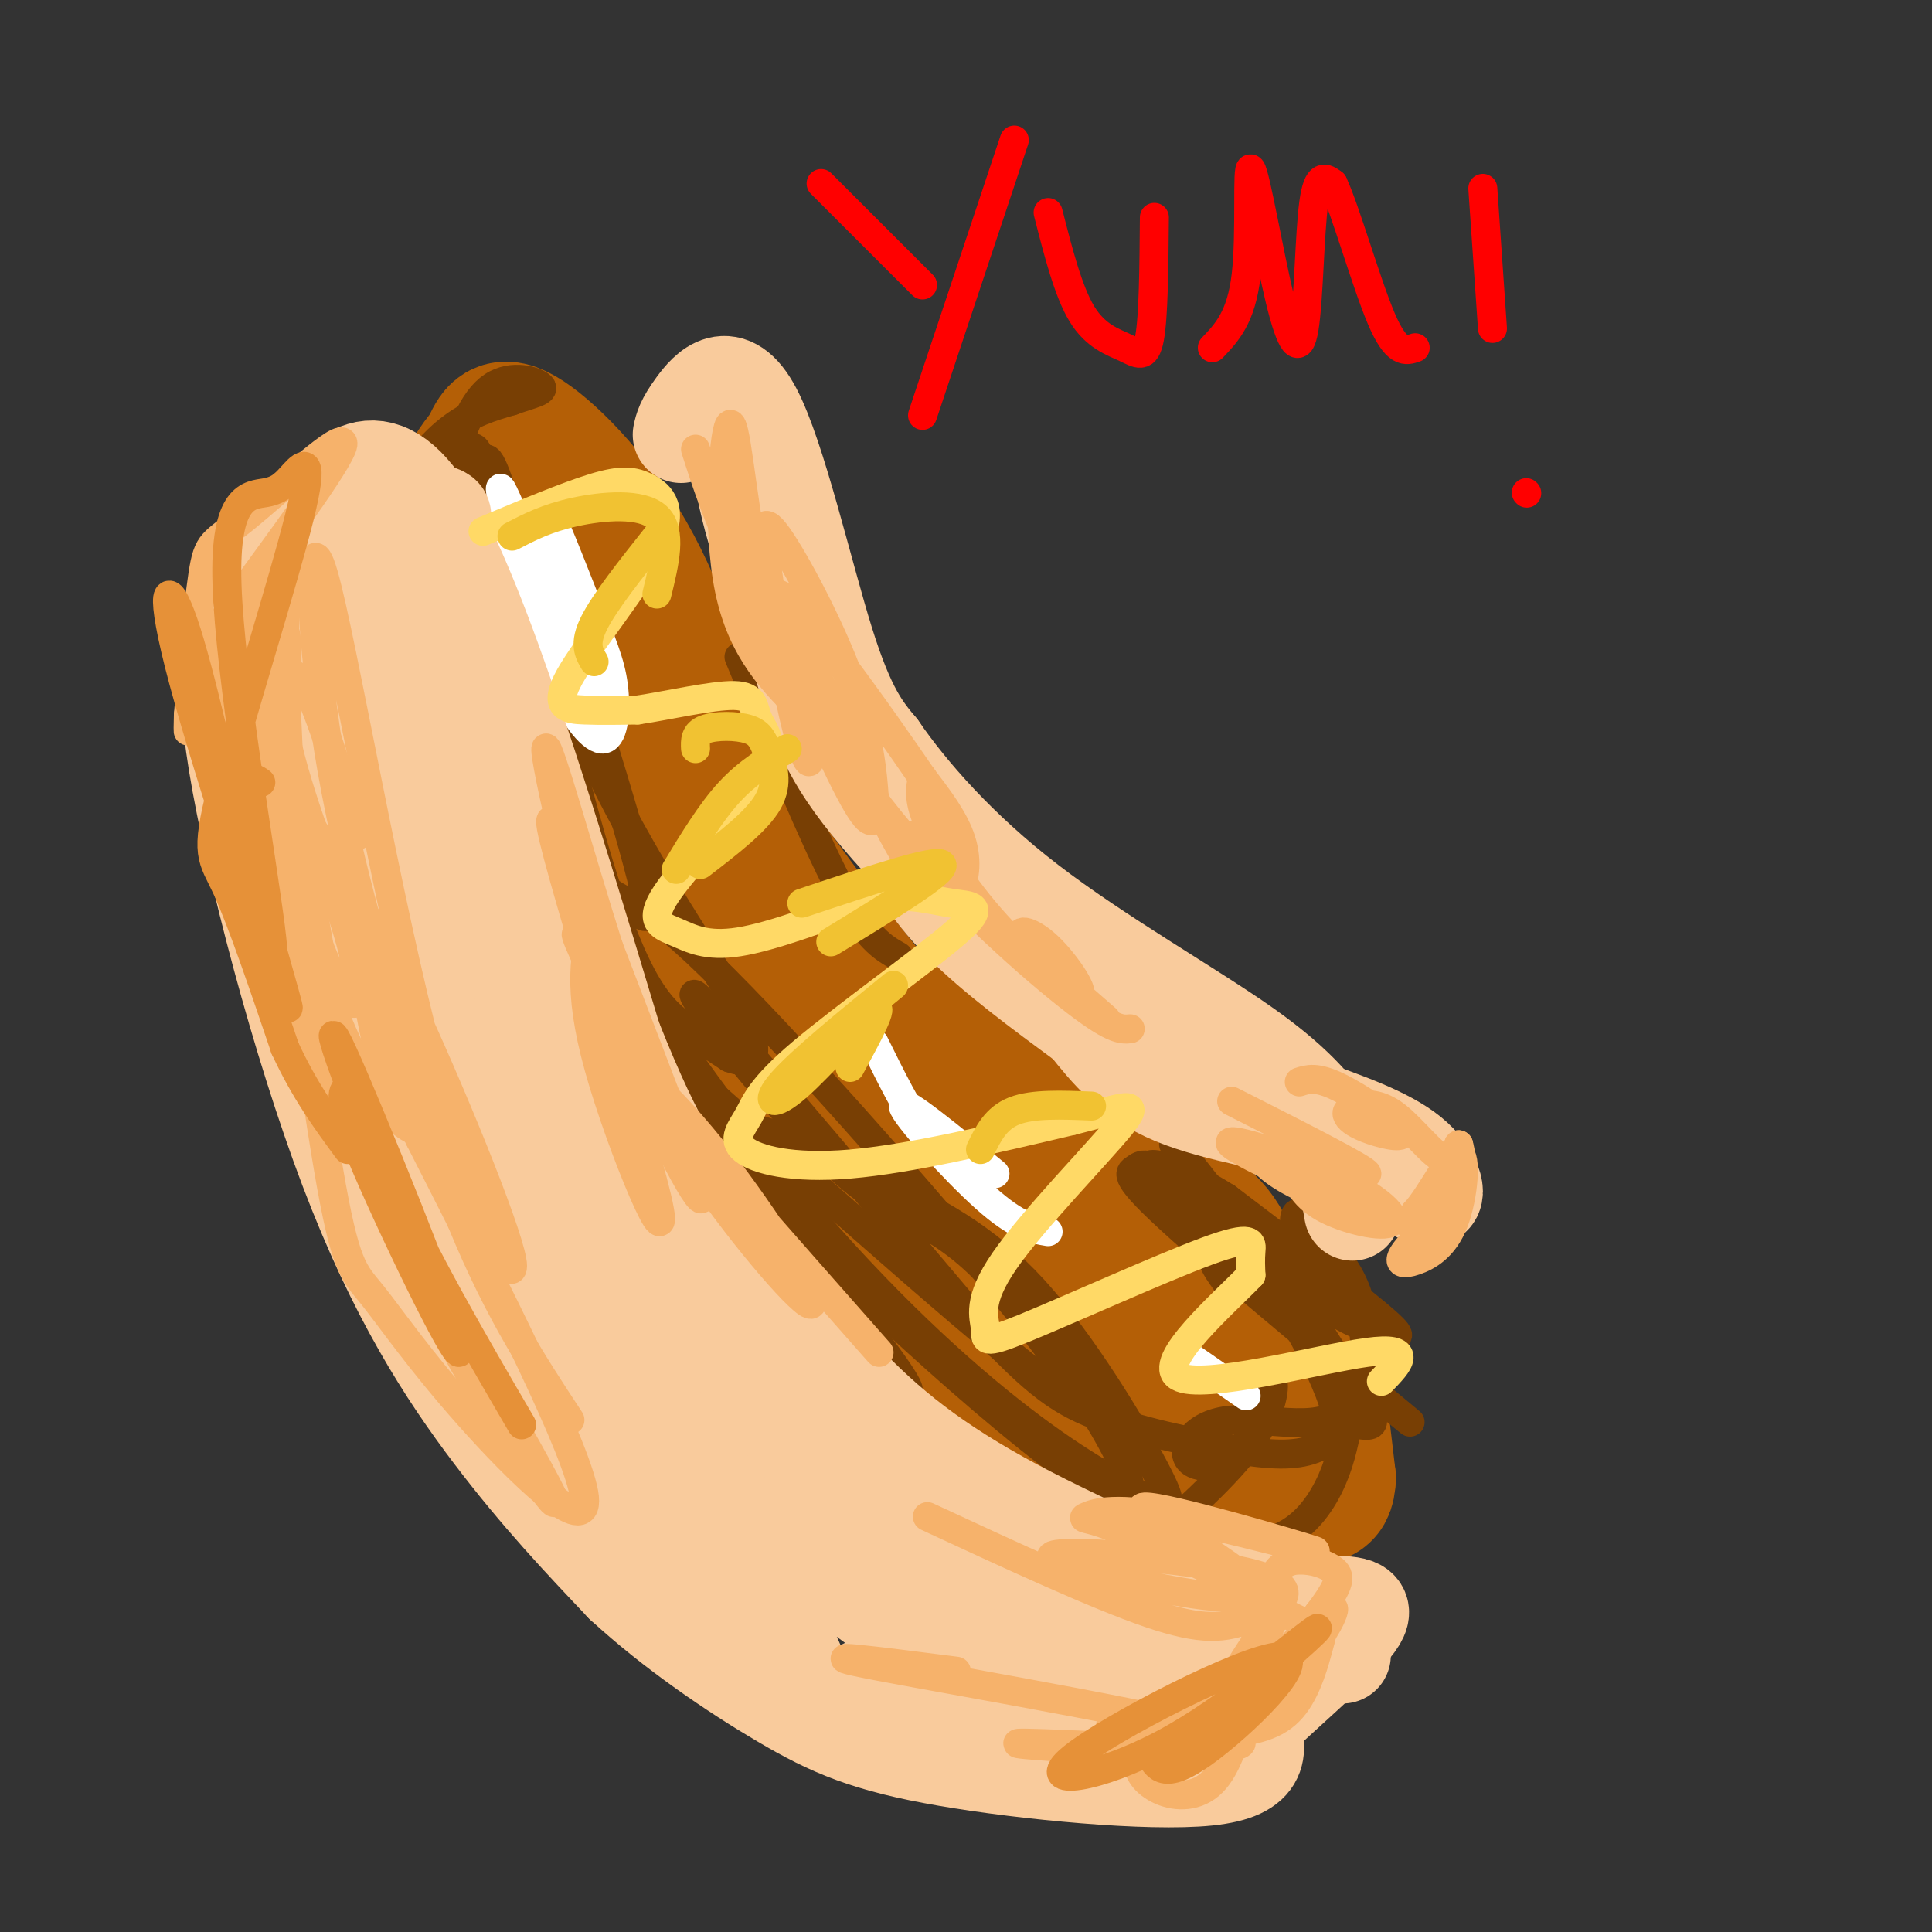 <svg viewBox='0 0 400 400' version='1.1' xmlns='http://www.w3.org/2000/svg' xmlns:xlink='http://www.w3.org/1999/xlink'><rect x="0" y="0" width="400" height="400" fill="#333333" stroke="none"/><g fill='none' stroke='rgb(180,95,6)' stroke-width='28' stroke-linecap='round' stroke-linejoin='round'><path d='M101,129c-1.979,0.556 -3.957,1.112 -5,-4c-1.043,-5.112 -1.150,-15.892 0,-22c1.150,-6.108 3.556,-7.544 5,-10c1.444,-2.456 1.927,-5.930 7,-3c5.073,2.930 14.735,12.266 22,25c7.265,12.734 12.132,28.867 17,45'/><path d='M147,160c10.762,18.345 29.167,41.708 40,55c10.833,13.292 14.095,16.512 19,20c4.905,3.488 11.452,7.244 18,11'/><path d='M100,98c-1.277,-0.333 -2.555,-0.666 -3,4c-0.445,4.666 -0.059,14.330 0,21c0.059,6.670 -0.211,10.344 6,26c6.211,15.656 18.903,43.292 33,65c14.097,21.708 29.599,37.488 43,49c13.401,11.512 24.700,18.756 36,26'/><path d='M215,289c9.258,6.991 14.404,11.469 16,8c1.596,-3.469 -0.359,-14.884 -3,-23c-2.641,-8.116 -5.967,-12.932 -11,-20c-5.033,-7.068 -11.772,-16.389 -26,-30c-14.228,-13.611 -35.946,-31.511 -46,-40c-10.054,-8.489 -8.444,-7.568 -11,-14c-2.556,-6.432 -9.278,-20.216 -16,-34'/><path d='M118,136c-4.348,-13.732 -7.218,-31.061 -6,-26c1.218,5.061 6.522,32.511 13,51c6.478,18.489 14.129,28.016 28,45c13.871,16.984 33.963,41.424 47,55c13.037,13.576 19.018,16.288 25,19'/><path d='M225,280c-1.648,-0.948 -18.268,-12.818 -30,-26c-11.732,-13.182 -18.578,-27.678 -24,-36c-5.422,-8.322 -9.421,-10.471 2,-2c11.421,8.471 38.263,27.563 52,39c13.737,11.437 14.368,15.218 15,19'/><path d='M240,274c-2.474,-2.979 -16.160,-19.925 -18,-27c-1.840,-7.075 8.167,-4.278 16,-1c7.833,3.278 13.494,7.036 16,13c2.506,5.964 1.859,14.132 1,18c-0.859,3.868 -1.929,3.434 -3,3'/><path d='M252,280c-1.565,1.364 -3.976,3.273 -5,8c-1.024,4.727 -0.660,12.273 -2,16c-1.340,3.727 -4.383,3.636 -5,3c-0.617,-0.636 1.191,-1.818 3,-3'/><path d='M182,208c0.000,0.000 78.000,65.000 78,65'/><path d='M176,207c31.533,21.667 63.067,43.333 79,55c15.933,11.667 16.267,13.333 17,19c0.733,5.667 1.867,15.333 3,25'/><path d='M275,306c-0.197,4.716 -2.191,4.007 -10,4c-7.809,-0.007 -21.433,0.689 -25,1c-3.567,0.311 2.924,0.238 8,-1c5.076,-1.238 8.736,-3.639 11,-9c2.264,-5.361 3.132,-13.680 4,-22'/></g>
<g fill='none' stroke='rgb(120,63,4)' stroke-width='6' stroke-linecap='round' stroke-linejoin='round'><path d='M103,158c-2.706,-3.123 -5.411,-6.245 -7,-7c-1.589,-0.755 -2.061,0.859 -2,-11c0.061,-11.859 0.656,-37.189 0,-39c-0.656,-1.811 -2.561,19.897 1,39c3.561,19.103 12.589,35.601 13,32c0.411,-3.601 -7.794,-27.300 -16,-51'/><path d='M92,121c-2.960,-9.331 -2.360,-7.160 0,-10c2.360,-2.840 6.480,-10.691 7,-15c0.520,-4.309 -2.562,-5.075 -5,1c-2.438,6.075 -4.233,18.993 -6,26c-1.767,7.007 -3.504,8.105 -5,4c-1.496,-4.105 -2.749,-13.413 -1,-21c1.749,-7.587 6.500,-13.453 11,-17c4.500,-3.547 8.750,-4.773 13,-6'/><path d='M106,83c3.843,-1.408 6.950,-1.929 6,-3c-0.950,-1.071 -5.956,-2.692 -10,0c-4.044,2.692 -7.125,9.696 -9,20c-1.875,10.304 -2.544,23.906 0,37c2.544,13.094 8.300,25.679 8,16c-0.300,-9.679 -6.657,-41.623 -8,-53c-1.343,-11.377 2.329,-2.189 6,7'/><path d='M99,107c4.634,14.496 13.219,47.236 19,63c5.781,15.764 8.759,14.553 12,17c3.241,2.447 6.744,8.551 1,-12c-5.744,-20.551 -20.736,-67.756 -23,-68c-2.264,-0.244 8.198,46.473 16,72c7.802,25.527 12.943,29.865 17,33c4.057,3.135 7.028,5.068 10,7'/><path d='M151,219c3.755,1.371 8.142,1.300 2,-10c-6.142,-11.300 -22.814,-33.829 -34,-61c-11.186,-27.171 -16.885,-58.984 -19,-52c-2.115,6.984 -0.646,52.765 7,82c7.646,29.235 21.470,41.924 23,39c1.530,-2.924 -9.235,-21.462 -20,-40'/><path d='M110,177c-8.974,-15.074 -21.410,-32.760 -28,-47c-6.590,-14.240 -7.333,-25.033 0,-9c7.333,16.033 22.744,58.894 47,97c24.256,38.106 57.359,71.459 59,70c1.641,-1.459 -28.179,-37.729 -58,-74'/><path d='M130,214c-15.276,-24.921 -24.466,-50.225 -22,-49c2.466,1.225 16.588,28.978 20,39c3.412,10.022 -3.887,2.313 13,17c16.887,14.688 57.959,51.772 74,64c16.041,12.228 7.049,-0.400 -11,-22c-18.049,-21.600 -45.157,-52.171 -60,-66c-14.843,-13.829 -17.422,-10.914 -20,-8'/><path d='M124,189c3.085,8.875 20.799,35.063 38,56c17.201,20.937 33.890,36.624 47,47c13.110,10.376 22.640,15.441 28,18c5.360,2.559 6.549,2.611 2,-6c-4.549,-8.611 -14.838,-25.885 -25,-37c-10.162,-11.115 -20.197,-16.069 -32,-22c-11.803,-5.931 -25.372,-12.837 -28,-11c-2.628,1.837 5.686,12.419 14,23'/><path d='M168,257c17.896,18.129 55.635,51.952 64,53c8.365,1.048 -12.644,-30.678 -26,-45c-13.356,-14.322 -19.057,-11.241 -32,-23c-12.943,-11.759 -33.126,-38.360 -30,-36c3.126,2.360 29.563,33.680 56,65'/><path d='M200,271c13.319,14.639 18.616,18.737 27,22c8.384,3.263 19.856,5.691 28,7c8.144,1.309 12.962,1.499 17,0c4.038,-1.499 7.298,-4.686 9,-10c1.702,-5.314 1.848,-12.754 1,-18c-0.848,-5.246 -2.690,-8.297 -6,-13c-3.310,-4.703 -8.089,-11.058 -8,-6c0.089,5.058 5.044,21.529 10,38'/><path d='M278,291c-2.962,6.108 -15.365,2.379 -23,3c-7.635,0.621 -10.500,5.594 -9,8c1.500,2.406 7.365,2.246 11,-2c3.635,-4.246 5.041,-12.580 6,-14c0.959,-1.420 1.471,4.072 -3,11c-4.471,6.928 -13.925,15.293 -18,19c-4.075,3.707 -2.773,2.757 2,3c4.773,0.243 13.016,1.681 19,0c5.984,-1.681 9.710,-6.480 12,-11c2.290,-4.520 3.145,-8.760 4,-13'/><path d='M279,295c3.245,-0.827 9.357,3.606 1,-9c-8.357,-12.606 -31.184,-42.251 -36,-48c-4.816,-5.749 8.379,12.397 19,23c10.621,10.603 18.667,13.662 23,15c4.333,1.338 4.952,0.954 -1,-4c-5.952,-4.954 -18.476,-14.477 -31,-24'/><path d='M254,248c-9.684,-6.056 -18.392,-9.196 -16,-5c2.392,4.196 15.886,15.729 25,22c9.114,6.271 13.849,7.281 9,2c-4.849,-5.281 -19.283,-16.851 -27,-22c-7.717,-5.149 -8.718,-3.875 -10,-3c-1.282,0.875 -2.845,1.351 9,12c11.845,10.649 37.099,31.471 45,38c7.901,6.529 -1.549,-1.236 -11,-9'/><path d='M278,283c-4.034,-5.442 -8.620,-14.547 -8,-11c0.620,3.547 6.444,19.744 7,21c0.556,1.256 -4.158,-12.431 -10,-21c-5.842,-8.569 -12.812,-12.020 -15,-12c-2.188,0.020 0.406,3.510 3,7'/><path d='M153,136c7.750,18.833 15.500,37.667 21,48c5.500,10.333 8.750,12.167 12,14'/></g>
<g fill='none' stroke='rgb(255,255,255)' stroke-width='6' stroke-linecap='round' stroke-linejoin='round'><path d='M109,119c2.024,8.223 4.047,16.446 7,23c2.953,6.554 6.834,11.438 9,11c2.166,-0.438 2.616,-6.197 2,-11c-0.616,-4.803 -2.299,-8.648 -6,-18c-3.701,-9.352 -9.419,-24.210 -8,-17c1.419,7.210 9.977,36.489 10,40c0.023,3.511 -8.488,-18.744 -17,-41'/><path d='M106,106c-3.143,-7.333 -2.500,-5.167 -2,-2c0.500,3.167 0.857,7.333 4,15c3.143,7.667 9.071,18.833 15,30'/><path d='M181,216c3.500,7.083 7.000,14.167 10,18c3.000,3.833 5.500,4.417 8,5'/><path d='M206,243c-9.622,-7.867 -19.244,-15.733 -19,-14c0.244,1.733 10.356,13.067 17,19c6.644,5.933 9.822,6.467 13,7'/><path d='M245,280c0.000,0.000 13.000,9.000 13,9'/></g>
<g fill='none' stroke='rgb(249,203,156)' stroke-width='20' stroke-linecap='round' stroke-linejoin='round'><path d='M57,138c-1.183,-4.503 -2.367,-9.006 -1,-14c1.367,-4.994 5.283,-10.479 10,-14c4.717,-3.521 10.233,-5.078 16,-5c5.767,0.078 11.783,1.790 9,2c-2.783,0.210 -14.367,-1.083 -22,1c-7.633,2.083 -11.317,7.541 -15,13'/><path d='M54,121c-1.095,0.131 3.667,-6.042 10,-14c6.333,-7.958 14.238,-17.702 25,0c10.762,17.702 24.381,62.851 38,108'/><path d='M127,215c9.435,23.716 14.024,29.006 21,38c6.976,8.994 16.340,21.691 26,32c9.660,10.309 19.617,18.231 36,27c16.383,8.769 39.191,18.384 62,28'/><path d='M272,340c10.333,4.667 5.167,2.333 0,0'/><path d='M51,126c-2.714,5.476 -5.429,10.952 -2,32c3.429,21.048 13.000,57.667 23,84c10.000,26.333 20.429,42.381 30,55c9.571,12.619 18.286,21.810 27,31'/><path d='M129,328c10.423,9.603 22.979,18.110 33,24c10.021,5.890 17.506,9.163 34,12c16.494,2.837 41.998,5.239 54,4c12.002,-1.239 10.501,-6.120 9,-11'/><path d='M259,357c6.171,-5.941 17.097,-15.293 21,-20c3.903,-4.707 0.781,-4.767 -5,-5c-5.781,-0.233 -14.223,-0.638 -18,-2c-3.777,-1.362 -2.888,-3.681 -2,-6'/><path d='M255,324c1.182,1.511 5.136,8.287 8,13c2.864,4.713 4.637,7.363 0,10c-4.637,2.637 -15.684,5.263 -21,7c-5.316,1.737 -4.899,2.587 -8,0c-3.101,-2.587 -9.718,-8.611 -19,-13c-9.282,-4.389 -21.230,-7.143 -33,-12c-11.770,-4.857 -23.363,-11.816 -36,-25c-12.637,-13.184 -26.319,-32.592 -40,-52'/><path d='M106,252c-15.732,-19.807 -35.061,-43.324 -43,-71c-7.939,-27.676 -4.489,-59.511 -4,-58c0.489,1.511 -1.984,36.368 1,61c2.984,24.632 11.424,39.038 15,44c3.576,4.962 2.288,0.481 1,-4'/><path d='M76,224c-2.279,-15.075 -8.477,-50.762 -11,-66c-2.523,-15.238 -1.372,-10.026 0,-18c1.372,-7.974 2.963,-29.136 7,-23c4.037,6.136 10.518,39.568 17,73'/><path d='M89,190c6.479,23.787 14.177,46.755 15,44c0.823,-2.755 -5.230,-31.233 -11,-49c-5.770,-17.767 -11.258,-24.824 -13,-33c-1.742,-8.176 0.262,-17.470 0,-30c-0.262,-12.530 -2.789,-28.294 5,-8c7.789,20.294 25.895,76.647 44,133'/><path d='M129,247c16.315,36.779 35.101,62.225 21,39c-14.101,-23.225 -61.089,-95.122 -75,-106c-13.911,-10.878 5.255,39.264 21,73c15.745,33.736 28.070,51.068 35,60c6.930,8.932 8.465,9.466 10,10'/><path d='M141,323c8.932,9.629 26.261,28.701 24,22c-2.261,-6.701 -24.111,-39.177 -37,-60c-12.889,-20.823 -16.816,-29.994 -22,-44c-5.184,-14.006 -11.627,-32.848 -3,-20c8.627,12.848 32.322,57.385 51,83c18.678,25.615 32.339,32.307 46,39'/><path d='M200,343c-0.248,-3.098 -23.870,-30.341 -39,-50c-15.130,-19.659 -21.770,-31.732 -17,-28c4.770,3.732 20.949,23.268 37,37c16.051,13.732 31.975,21.659 42,29c10.025,7.341 14.150,14.098 15,17c0.850,2.902 -1.575,1.951 -4,1'/><path d='M234,349c-17.537,0.183 -59.381,0.142 -54,0c5.381,-0.142 57.987,-0.384 73,-1c15.013,-0.616 -7.568,-1.604 -15,-2c-7.432,-0.396 0.284,-0.198 8,0'/><path d='M141,90c0.292,-1.351 0.583,-2.702 3,-6c2.417,-3.298 6.958,-8.542 12,1c5.042,9.542 10.583,33.869 15,48c4.417,14.131 7.708,18.065 11,22'/><path d='M182,155c6.262,9.083 16.417,20.792 31,32c14.583,11.208 33.595,21.917 45,30c11.405,8.083 15.202,13.542 19,19'/><path d='M277,236c4.196,4.356 5.187,5.745 5,5c-0.187,-0.745 -1.550,-3.624 -9,-6c-7.450,-2.376 -20.986,-4.250 -30,-8c-9.014,-3.750 -13.507,-9.375 -18,-15'/><path d='M225,212c-11.738,-10.750 -32.083,-30.125 -43,-43c-10.917,-12.875 -12.405,-19.250 -15,-28c-2.595,-8.750 -6.298,-19.875 -10,-31'/><path d='M157,110c-2.464,-10.214 -3.625,-20.250 -4,-20c-0.375,0.250 0.036,10.786 5,25c4.964,14.214 14.482,32.107 24,50'/><path d='M182,165c6.356,12.622 10.244,19.178 17,26c6.756,6.822 16.378,13.911 26,21'/><path d='M270,229c8.548,3.012 17.095,6.024 22,10c4.905,3.976 6.167,8.917 4,9c-2.167,0.083 -7.762,-4.690 -11,-6c-3.238,-1.310 -4.119,0.845 -5,3'/><path d='M280,245c-0.833,1.500 -0.417,3.750 0,6'/></g>
<g fill='none' stroke='rgb(246,178,107)' stroke-width='6' stroke-linecap='round' stroke-linejoin='round'><path d='M74,173c-5.189,-17.188 -10.378,-34.376 -13,-33c-2.622,1.376 -2.677,21.317 0,37c2.677,15.683 8.088,27.108 11,30c2.912,2.892 3.327,-2.751 0,-14c-3.327,-11.249 -10.396,-28.106 -13,-41c-2.604,-12.894 -0.744,-21.827 0,-21c0.744,0.827 0.372,11.413 0,22'/><path d='M59,153c-0.383,7.537 -1.341,15.379 1,28c2.341,12.621 7.980,30.022 7,21c-0.980,-9.022 -8.578,-44.466 -12,-61c-3.422,-16.534 -2.668,-14.157 0,-18c2.668,-3.843 7.251,-13.906 5,-12c-2.251,1.906 -11.337,15.782 -16,25c-4.663,9.218 -4.904,13.776 -5,15c-0.096,1.224 -0.048,-0.888 0,-3'/><path d='M39,148c0.545,-6.676 1.909,-21.866 3,-29c1.091,-7.134 1.910,-6.213 9,-12c7.090,-5.787 20.452,-18.283 20,-15c-0.452,3.283 -14.719,22.344 -21,31c-6.281,8.656 -4.576,6.907 -4,14c0.576,7.093 0.022,23.026 1,33c0.978,9.974 3.489,13.987 6,18'/><path d='M53,188c1.101,9.331 0.853,23.658 2,3c1.147,-20.658 3.689,-76.300 4,-80c0.311,-3.700 -1.609,44.542 4,76c5.609,31.458 18.745,46.131 23,47c4.255,0.869 -0.373,-12.065 -5,-25'/><path d='M81,209c-3.394,-12.504 -9.379,-31.265 -13,-54c-3.621,-22.735 -4.879,-49.446 -1,-36c3.879,13.446 12.895,67.047 22,101c9.105,33.953 18.297,48.256 17,41c-1.297,-7.256 -13.085,-36.073 -22,-55c-8.915,-18.927 -14.958,-27.963 -21,-37'/><path d='M63,169c-5.449,-13.171 -8.572,-27.599 -8,-21c0.572,6.599 4.840,34.226 8,50c3.160,15.774 5.211,19.693 9,30c3.789,10.307 9.314,27.000 20,47c10.686,20.000 26.531,43.308 22,34c-4.531,-9.308 -29.437,-51.231 -42,-76c-12.563,-24.769 -12.781,-32.385 -13,-40'/><path d='M59,193c-3.037,-15.417 -4.130,-33.958 -2,-23c2.130,10.958 7.482,51.417 11,72c3.518,20.583 5.201,21.290 9,26c3.799,4.710 9.715,13.422 20,25c10.285,11.578 24.939,26.022 24,17c-0.939,-9.022 -17.469,-41.511 -34,-74'/><path d='M87,236c-6.890,-13.834 -7.115,-11.419 -9,-20c-1.885,-8.581 -5.431,-28.156 -3,-23c2.431,5.156 10.837,35.045 19,56c8.163,20.955 16.081,32.978 24,45'/><path d='M123,190c-1.823,7.148 -3.646,14.297 1,31c4.646,16.703 15.761,42.962 12,27c-3.761,-15.962 -22.397,-74.144 -22,-78c0.397,-3.856 19.828,46.612 25,60c5.172,13.388 -3.914,-10.306 -13,-34'/><path d='M126,196c-5.497,-17.236 -12.741,-43.327 -13,-41c-0.259,2.327 6.467,33.071 15,57c8.533,23.929 18.875,41.043 17,35c-1.875,-6.043 -15.966,-35.242 -22,-47c-6.034,-11.758 -4.010,-6.074 1,4c5.010,10.074 13.005,24.537 21,39'/><path d='M145,243c9.274,13.609 21.960,28.132 23,27c1.040,-1.132 -9.566,-17.920 -19,-30c-9.434,-12.080 -17.695,-19.451 -12,-12c5.695,7.451 25.348,29.726 45,52'/><path d='M192,314c17.492,8.117 34.984,16.234 46,20c11.016,3.766 15.557,3.181 21,1c5.443,-2.181 11.787,-5.957 1,-9c-10.787,-3.043 -38.706,-5.352 -42,-4c-3.294,1.352 18.036,6.364 29,8c10.964,1.636 11.561,-0.104 7,-3c-4.561,-2.896 -14.281,-6.948 -24,-11'/><path d='M230,316c-5.211,-1.988 -6.239,-1.457 -5,-2c1.239,-0.543 4.747,-2.158 17,0c12.253,2.158 33.253,8.089 30,7c-3.253,-1.089 -30.759,-9.199 -35,-9c-4.241,0.199 14.781,8.707 22,16c7.219,7.293 2.634,13.369 0,17c-2.634,3.631 -3.317,4.815 -4,6'/><path d='M255,351c-7.377,2.116 -23.819,4.407 -25,6c-1.181,1.593 12.898,2.489 22,2c9.102,-0.489 13.228,-2.361 16,-6c2.772,-3.639 4.190,-9.044 5,-12c0.810,-2.956 1.013,-3.463 0,-4c-1.013,-0.537 -3.241,-1.103 -5,-2c-1.759,-0.897 -3.051,-2.126 -8,5c-4.949,7.126 -13.557,22.607 -12,23c1.557,0.393 13.278,-14.304 25,-29'/><path d='M273,334c4.861,-6.380 4.512,-7.829 3,-9c-1.512,-1.171 -4.188,-2.062 -7,-2c-2.812,0.062 -5.759,1.078 -8,11c-2.241,9.922 -3.777,28.750 -10,35c-6.223,6.250 -17.132,-0.077 -15,-5c2.132,-4.923 17.305,-8.441 27,-15c9.695,-6.559 13.913,-16.160 13,-16c-0.913,0.160 -6.956,10.080 -13,20'/><path d='M263,353c-3.847,4.816 -6.965,6.856 -13,8c-6.035,1.144 -14.987,1.392 -25,1c-10.013,-0.392 -21.086,-1.425 -9,-1c12.086,0.425 47.331,2.307 40,-1c-7.331,-3.307 -57.237,-11.802 -74,-15c-16.763,-3.198 -0.381,-1.099 16,1'/><path d='M255,228c13.920,7.051 27.841,14.102 28,15c0.159,0.898 -13.442,-4.357 -19,-5c-5.558,-0.643 -3.073,3.327 4,7c7.073,3.673 18.735,7.049 20,7c1.265,-0.049 -7.868,-3.525 -17,-7'/><path d='M271,245c-3.421,-1.880 -3.474,-3.079 -3,-2c0.474,1.079 1.476,4.436 6,7c4.524,2.564 12.568,4.336 14,3c1.432,-1.336 -3.750,-5.781 -13,-10c-9.250,-4.219 -22.567,-8.213 -20,-6c2.567,2.213 21.019,10.632 30,14c8.981,3.368 8.490,1.684 8,0'/><path d='M293,251c3.227,-3.440 7.293,-12.041 9,-12c1.707,0.041 1.054,8.724 -1,14c-2.054,5.276 -5.509,7.146 -8,8c-2.491,0.854 -4.017,0.691 -2,-2c2.017,-2.691 7.576,-7.912 10,-12c2.424,-4.088 1.712,-7.044 1,-10'/><path d='M302,237c-0.036,-0.360 -0.627,3.741 -3,3c-2.373,-0.741 -6.529,-6.323 -10,-9c-3.471,-2.677 -6.258,-2.449 -8,-2c-1.742,0.449 -2.439,1.117 -2,2c0.439,0.883 2.015,1.979 5,3c2.985,1.021 7.381,1.967 6,0c-1.381,-1.967 -8.537,-6.848 -13,-9c-4.463,-2.152 -6.231,-1.576 -8,-1'/><path d='M193,171c-3.538,2.512 -7.075,5.024 -14,-7c-6.925,-12.024 -17.237,-38.584 -16,-37c1.237,1.584 14.022,31.311 22,46c7.978,14.689 11.148,14.339 13,12c1.852,-2.339 2.386,-6.668 1,-11c-1.386,-4.332 -4.693,-8.666 -8,-13'/><path d='M191,161c-8.708,-12.703 -26.478,-37.962 -30,-38c-3.522,-0.038 7.206,25.144 13,37c5.794,11.856 6.656,10.388 7,9c0.344,-1.388 0.172,-2.694 0,-4'/><path d='M181,165c-0.276,-4.232 -0.966,-12.813 -5,-24c-4.034,-11.187 -11.412,-24.981 -15,-30c-3.588,-5.019 -3.384,-1.263 -2,8c1.384,9.263 3.950,24.032 6,32c2.050,7.968 3.586,9.134 2,2c-1.586,-7.134 -6.293,-22.567 -11,-38'/><path d='M156,115c-2.643,-13.702 -3.750,-28.958 -5,-27c-1.250,1.958 -2.643,21.131 0,34c2.643,12.869 9.321,19.435 16,26'/><path d='M144,93c2.143,6.679 4.286,13.357 10,26c5.714,12.643 15.000,31.250 28,48c13.000,16.750 29.714,31.643 39,39c9.286,7.357 11.143,7.179 13,7'/><path d='M191,161c-0.473,2.097 -0.945,4.193 1,9c1.945,4.807 6.309,12.324 13,20c6.691,7.676 15.711,15.511 18,16c2.289,0.489 -2.153,-6.368 -6,-10c-3.847,-3.632 -7.099,-4.038 -5,-1c2.099,3.038 9.550,9.519 17,16'/></g>
<g fill='none' stroke='rgb(230,145,56)' stroke-width='6' stroke-linecap='round' stroke-linejoin='round'><path d='M54,162c-1.004,-0.732 -2.008,-1.463 -3,0c-0.992,1.463 -1.973,5.121 1,18c2.973,12.879 9.900,34.978 7,27c-2.900,-7.978 -15.627,-46.032 -21,-66c-5.373,-19.968 -3.392,-21.848 0,-12c3.392,9.848 8.196,31.424 13,53'/><path d='M51,182c3.800,14.476 6.799,24.165 5,10c-1.799,-14.165 -8.397,-52.184 -9,-71c-0.603,-18.816 4.790,-18.427 8,-19c3.210,-0.573 4.236,-2.107 6,-4c1.764,-1.893 4.267,-4.147 1,9c-3.267,13.147 -12.303,41.693 -16,56c-3.697,14.307 -2.056,14.373 1,21c3.056,6.627 7.528,19.813 12,33'/><path d='M59,217c4.167,9.000 8.583,15.000 13,21'/><path d='M72,225c-1.215,1.030 -2.431,2.061 4,17c6.431,14.939 20.507,43.788 19,37c-1.507,-6.788 -18.598,-49.212 -24,-61c-5.402,-11.788 0.885,7.061 9,25c8.115,17.939 18.057,34.970 28,52'/><path d='M238,363c1.450,2.874 2.899,5.747 11,0c8.101,-5.747 22.853,-20.115 16,-20c-6.853,0.115 -35.311,14.711 -43,21c-7.689,6.289 5.391,4.270 19,-3c13.609,-7.270 27.745,-19.791 31,-23c3.255,-3.209 -4.373,2.896 -12,9'/></g>
<g fill='none' stroke='rgb(255,217,102)' stroke-width='6' stroke-linecap='round' stroke-linejoin='round'><path d='M100,110c8.684,-3.644 17.368,-7.288 23,-9c5.632,-1.712 8.214,-1.492 11,0c2.786,1.492 5.778,4.256 2,12c-3.778,7.744 -14.325,20.470 -18,27c-3.675,6.530 -0.479,6.866 3,7c3.479,0.134 7.239,0.067 11,0'/><path d='M132,147c6.011,-0.884 15.539,-3.095 20,-3c4.461,0.095 3.856,2.495 5,5c1.144,2.505 4.036,5.116 0,12c-4.036,6.884 -14.999,18.041 -19,24c-4.001,5.959 -1.039,6.720 2,8c3.039,1.280 6.154,3.080 13,2c6.846,-1.080 17.423,-5.040 28,-9'/><path d='M181,186c7.417,-1.173 11.961,0.393 16,1c4.039,0.607 7.575,0.254 1,6c-6.575,5.746 -23.259,17.592 -32,25c-8.741,7.408 -9.539,10.377 -11,13c-1.461,2.623 -3.586,4.898 -1,7c2.586,2.102 9.882,4.029 22,3c12.118,-1.029 29.059,-5.015 46,-9'/><path d='M222,232c10.779,-2.656 14.728,-4.795 10,1c-4.728,5.795 -18.132,19.525 -24,28c-5.868,8.475 -4.199,11.693 -4,14c0.199,2.307 -1.070,3.701 8,0c9.070,-3.701 28.480,-12.496 38,-16c9.520,-3.504 9.148,-1.715 9,0c-0.148,1.715 -0.074,3.358 0,5'/><path d='M259,264c-5.679,5.893 -19.875,18.125 -15,21c4.875,2.875 28.821,-3.607 39,-5c10.179,-1.393 6.589,2.304 3,6'/></g>
<g fill='none' stroke='rgb(241,194,50)' stroke-width='6' stroke-linecap='round' stroke-linejoin='round'><path d='M106,111c3.600,-1.867 7.200,-3.733 13,-5c5.800,-1.267 13.800,-1.933 17,1c3.200,2.933 1.600,9.467 0,16'/><path d='M136,111c-5.417,6.833 -10.833,13.667 -13,18c-2.167,4.333 -1.083,6.167 0,8'/><path d='M144,155c-0.075,-1.598 -0.150,-3.196 2,-4c2.150,-0.804 6.525,-0.813 9,0c2.475,0.813 3.051,2.450 4,5c0.949,2.550 2.271,6.014 0,10c-2.271,3.986 -8.136,8.493 -14,13'/><path d='M163,155c-4.083,2.417 -8.167,4.833 -12,9c-3.833,4.167 -7.417,10.083 -11,16'/><path d='M166,187c14.000,-4.667 28.000,-9.333 29,-8c1.000,1.333 -11.000,8.667 -23,16'/><path d='M185,204c-9.554,7.792 -19.107,15.583 -23,20c-3.893,4.417 -2.125,5.458 3,1c5.125,-4.458 13.607,-14.417 16,-16c2.393,-1.583 -1.304,5.208 -5,12'/><path d='M203,238c1.583,-3.250 3.167,-6.500 7,-8c3.833,-1.500 9.917,-1.250 16,-1'/></g>
<g fill='none' stroke='rgb(255,0,0)' stroke-width='6' stroke-linecap='round' stroke-linejoin='round'><path d='M170,38c0.000,0.000 21.000,21.000 21,21'/><path d='M210,29c0.000,0.000 -19.000,57.000 -19,57'/><path d='M217,44c2.083,8.173 4.167,16.345 7,21c2.833,4.655 6.417,5.792 9,7c2.583,1.208 4.167,2.488 5,-2c0.833,-4.488 0.917,-14.744 1,-25'/><path d='M251,72c2.989,-3.132 5.979,-6.263 7,-15c1.021,-8.737 0.075,-23.079 1,-22c0.925,1.079 3.722,17.578 6,27c2.278,9.422 4.036,11.768 5,6c0.964,-5.768 1.132,-19.648 2,-26c0.868,-6.352 2.434,-5.176 4,-4'/><path d='M276,38c2.533,5.333 6.867,20.667 10,28c3.133,7.333 5.067,6.667 7,6'/><path d='M307,39c0.000,0.000 2.000,29.000 2,29'/><path d='M316,102c0.000,0.000 0.100,0.100 0.1,0.1'/></g>
</svg>